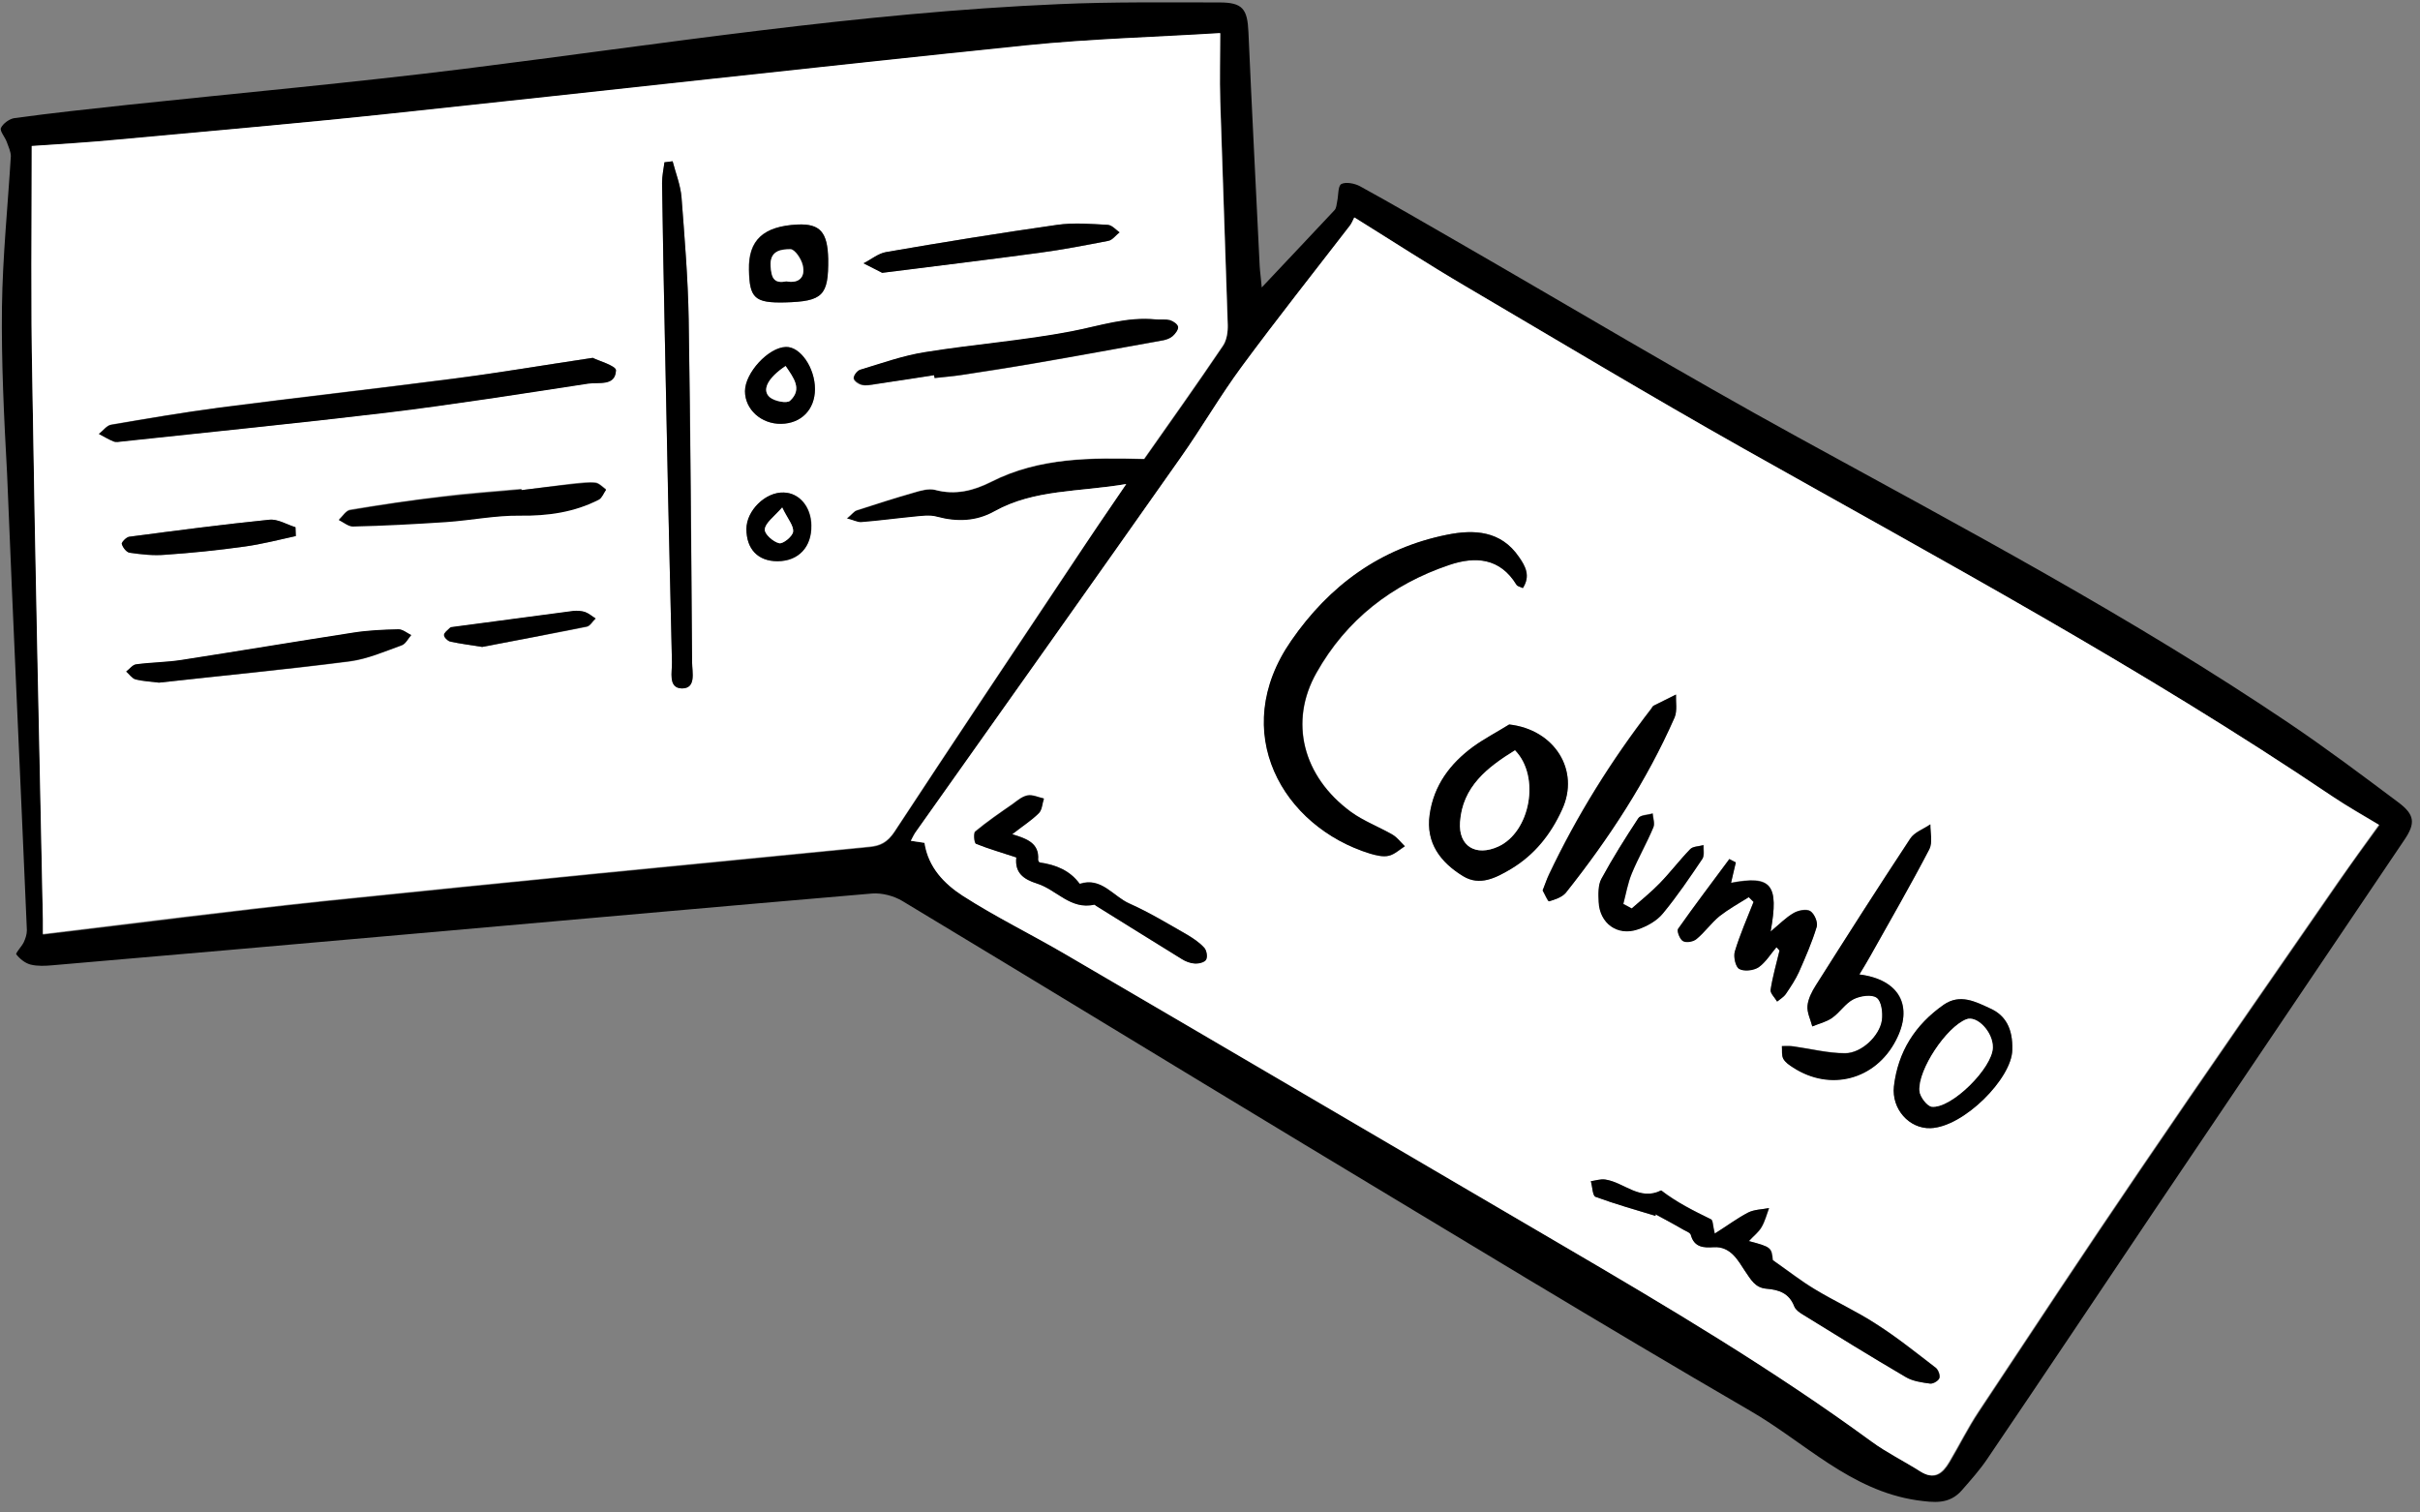 <svg width="152" height="95" viewBox="0 0 152 95" fill="none" xmlns="http://www.w3.org/2000/svg">
<rect x="0" y="0" width="152" height="95" fill="#808080" stroke="none"/>
<path d="M79.25 18.055C80.858 16.346 82.337 14.786 83.816 13.206C83.945 13.078 83.945 12.842 83.988 12.65C84.073 12.266 84.031 11.689 84.245 11.561C84.524 11.411 85.081 11.518 85.403 11.689C87.439 12.8 89.433 13.975 91.448 15.128C98.608 19.251 105.704 23.502 112.95 27.475C123.39 33.2 133.916 38.776 143.799 45.441C146.136 47.021 148.387 48.709 150.638 50.396C151.667 51.165 151.731 51.7 151.023 52.746C145.814 60.479 140.583 68.212 135.374 75.945C131.858 81.179 128.364 86.412 124.827 91.624C124.355 92.329 123.776 92.97 123.219 93.611C122.426 94.508 121.482 94.38 120.389 94.231C116.209 93.611 113.336 90.578 109.927 88.612C100.516 83.144 91.234 77.483 81.93 71.886C73.505 66.802 65.123 61.675 56.676 56.591C56.14 56.271 55.411 56.079 54.79 56.121C45.035 56.954 35.303 57.83 25.57 58.685C18.153 59.347 10.714 59.988 3.296 60.629C2.846 60.671 2.353 60.693 1.924 60.586C1.581 60.501 1.238 60.223 1.024 59.945C0.96 59.86 1.367 59.454 1.496 59.176C1.603 58.941 1.688 58.685 1.688 58.428C1.281 48.88 0.831 39.331 0.445 29.761C0.252 26.236 0.081 22.754 0.123 19.272C0.166 16.111 0.488 12.971 0.681 9.809C0.681 9.531 0.531 9.211 0.424 8.912C0.316 8.613 -0.027 8.228 0.059 8.036C0.188 7.758 0.595 7.459 0.917 7.417C3.275 7.096 5.654 6.84 8.034 6.584C15.087 5.836 22.161 5.195 29.193 4.319C41.627 2.76 53.996 0.794 66.516 0.26C69.882 0.111 73.226 0.154 76.592 0.154C78.049 0.154 78.35 0.56 78.414 2.012C78.628 6.904 78.886 11.817 79.121 16.709C79.143 17.115 79.207 17.499 79.25 18.055ZM58.07 52.938C58.305 54.498 59.334 55.523 60.492 56.271C62.55 57.595 64.78 58.685 66.902 59.924C77.299 66.012 87.697 72.121 98.094 78.188C104.739 82.076 111.364 86.006 117.581 90.556C118.545 91.261 119.639 91.795 120.646 92.436C121.525 92.992 122.04 92.564 122.468 91.838C123.09 90.791 123.626 89.702 124.291 88.698C127.656 83.614 131.001 78.551 134.431 73.51C138.547 67.443 142.748 61.419 146.907 55.395C147.722 54.199 148.58 53.045 149.458 51.828C148.451 51.208 147.465 50.653 146.521 50.033C134.624 42.023 121.997 35.208 109.52 28.18C103.646 24.869 97.879 21.409 92.07 17.991C89.776 16.645 87.525 15.192 85.103 13.676C85.017 13.847 84.952 14.017 84.845 14.167C82.53 17.115 80.215 20.02 78.007 23.011C76.635 24.869 75.477 26.877 74.148 28.757C68.617 36.618 63.043 44.458 57.491 52.298C57.384 52.426 57.319 52.597 57.212 52.81C57.555 52.874 57.834 52.917 58.07 52.938ZM70.739 30.402C67.759 30.915 64.972 30.722 62.486 32.132C61.349 32.773 60.128 32.816 58.863 32.474C58.413 32.346 57.898 32.431 57.405 32.474C56.312 32.581 55.218 32.73 54.125 32.816C53.889 32.837 53.632 32.688 53.203 32.581C53.525 32.303 53.653 32.111 53.825 32.068C55.004 31.683 56.205 31.299 57.405 30.957C57.834 30.829 58.348 30.68 58.756 30.786C60.02 31.128 61.178 30.829 62.271 30.274C65.316 28.736 68.553 28.757 71.875 28.842C73.505 26.535 75.198 24.143 76.828 21.729C77.063 21.387 77.128 20.853 77.128 20.426C76.978 15.726 76.806 11.048 76.656 6.349C76.613 4.939 76.656 3.529 76.656 2.098C72.54 2.354 68.51 2.439 64.501 2.867C51.231 4.234 37.983 5.729 24.712 7.139C18.967 7.737 13.222 8.25 7.455 8.784C5.697 8.955 3.918 9.04 2.01 9.19C2.01 14.21 1.946 19.102 2.031 24.015C2.224 35.294 2.482 46.551 2.696 57.83C2.696 58.172 2.696 58.514 2.696 58.706C8.677 58.001 14.551 57.232 20.425 56.613C31.808 55.438 43.213 54.327 54.618 53.216C55.326 53.152 55.754 52.896 56.162 52.298C59.892 46.615 63.665 40.976 67.438 35.315C68.445 33.756 69.496 32.239 70.739 30.402Z" fill="black"/>
<path d="M58.069 52.938C57.834 52.896 57.555 52.853 57.212 52.81C57.319 52.597 57.405 52.447 57.491 52.298C63.043 44.458 68.617 36.618 74.148 28.757C75.477 26.877 76.635 24.869 78.007 23.011C80.215 20.02 82.53 17.093 84.802 14.146C84.909 13.996 84.974 13.825 85.059 13.654C87.503 15.171 89.733 16.624 92.027 17.969C97.836 21.387 103.603 24.848 109.477 28.159C121.954 35.187 134.581 41.98 146.478 50.012C147.422 50.653 148.408 51.208 149.415 51.806C148.536 53.024 147.7 54.178 146.864 55.374C142.705 61.398 138.504 67.422 134.388 73.489C130.958 78.53 127.613 83.593 124.248 88.677C123.583 89.681 123.047 90.77 122.425 91.817C121.997 92.543 121.482 92.97 120.603 92.415C119.596 91.774 118.502 91.24 117.538 90.535C111.321 85.985 104.696 82.055 98.051 78.167C87.653 72.079 77.256 65.969 66.859 59.902C64.737 58.663 62.507 57.574 60.449 56.25C59.334 55.523 58.305 54.498 58.069 52.938ZM95.65 36.939C96.164 36.17 95.821 35.55 95.414 34.973C94.278 33.35 92.606 33.243 90.912 33.585C86.732 34.439 83.516 36.789 81.115 40.25C77.149 45.975 80.579 51.934 86.088 53.622C86.453 53.729 86.882 53.836 87.246 53.75C87.611 53.665 87.932 53.366 88.254 53.152C87.996 52.917 87.761 52.618 87.482 52.426C86.624 51.934 85.66 51.571 84.867 50.995C81.822 48.773 80.965 45.312 82.701 42.258C84.588 38.925 87.439 36.704 91.041 35.486C92.67 34.931 94.213 35.037 95.264 36.725C95.307 36.832 95.478 36.853 95.65 36.939ZM116.787 61.206C117.045 60.757 117.259 60.394 117.473 60.031C118.717 57.809 120.003 55.587 121.182 53.323C121.396 52.917 121.225 52.298 121.246 51.764C120.818 52.063 120.239 52.255 119.981 52.661C117.966 55.715 115.994 58.813 114.043 61.889C113.807 62.274 113.572 62.722 113.529 63.149C113.486 63.577 113.722 64.025 113.829 64.453C114.258 64.282 114.708 64.175 115.072 63.918C115.565 63.577 115.908 63 116.423 62.743C116.83 62.53 117.58 62.423 117.881 62.658C118.181 62.893 118.266 63.598 118.202 64.068C118.074 65.051 116.937 66.14 115.887 66.14C114.815 66.14 113.743 65.862 112.671 65.713C112.435 65.67 112.178 65.692 111.921 65.692C111.942 65.948 111.878 66.268 112.007 66.482C112.135 66.717 112.393 66.888 112.628 67.037C114.965 68.554 117.816 67.806 119.081 65.328C120.196 63.192 119.338 61.526 116.787 61.206ZM103.989 76.372C103.989 76.33 103.989 76.287 103.989 76.266C104.589 76.586 105.168 76.928 105.768 77.248C105.94 77.334 106.197 77.44 106.218 77.569C106.433 78.359 107.033 78.38 107.655 78.338C108.727 78.273 109.177 79.192 109.606 79.811C109.992 80.388 110.227 80.88 110.956 80.944C111.749 81.008 112.393 81.221 112.714 82.055C112.8 82.268 113.036 82.439 113.25 82.567C115.394 83.892 117.538 85.216 119.724 86.498C120.153 86.754 120.732 86.818 121.246 86.904C121.439 86.925 121.761 86.733 121.825 86.562C121.889 86.391 121.761 86.049 121.611 85.921C120.389 84.981 119.167 83.998 117.859 83.165C116.616 82.354 115.244 81.734 113.979 80.965C113.143 80.452 112.371 79.854 111.364 79.149C111.299 78.359 111.256 78.338 109.863 77.953C110.163 77.633 110.485 77.398 110.656 77.077C110.87 76.714 110.978 76.287 111.128 75.881C110.678 75.966 110.206 75.966 109.82 76.159C109.134 76.501 108.491 76.97 107.719 77.483C107.59 76.97 107.612 76.65 107.483 76.586C106.39 76.052 105.318 75.518 104.353 74.77C103.003 75.454 102.017 74.257 100.838 74.087C100.538 74.044 100.237 74.151 99.937 74.193C100.023 74.535 100.023 75.112 100.237 75.176C101.459 75.625 102.724 75.988 103.989 76.372ZM94.792 45.505C94.042 45.975 93.27 46.38 92.541 46.893C91.084 47.961 90.055 49.328 89.797 51.166C89.54 52.96 90.483 54.178 91.898 55.032C92.949 55.673 93.956 55.139 94.899 54.583C96.4 53.708 97.408 52.404 98.115 50.845C99.251 48.389 97.643 45.825 94.792 45.505ZM111.578 59.497C111.642 59.561 111.707 59.625 111.771 59.689C111.578 60.501 111.342 61.312 111.213 62.145C111.171 62.359 111.471 62.637 111.621 62.893C111.814 62.722 112.05 62.594 112.178 62.402C112.478 61.974 112.778 61.526 112.993 61.035C113.4 60.095 113.829 59.155 114.108 58.194C114.193 57.916 113.957 57.382 113.7 57.211C113.464 57.061 112.95 57.168 112.65 57.339C112.157 57.638 111.749 58.065 111.213 58.493C111.749 55.523 111.256 54.947 108.727 55.438C108.812 55.011 108.92 54.583 109.027 54.156C108.898 54.092 108.748 54.007 108.62 53.943C107.548 55.395 106.454 56.848 105.404 58.322C105.318 58.45 105.511 58.984 105.704 59.091C105.918 59.197 106.347 59.112 106.561 58.962C107.076 58.535 107.483 57.959 107.998 57.531C108.555 57.083 109.22 56.719 109.841 56.335C109.949 56.442 110.034 56.527 110.142 56.634C109.734 57.681 109.284 58.706 108.963 59.753C108.855 60.073 109.005 60.736 109.241 60.842C109.563 61.013 110.163 60.928 110.463 60.736C110.892 60.437 111.213 59.924 111.578 59.497ZM96.893 55.929C97 56.143 97.215 56.634 97.279 56.613C97.643 56.506 98.094 56.356 98.329 56.079C101.031 52.661 103.41 49.051 105.168 45.056C105.34 44.65 105.232 44.116 105.254 43.625C104.782 43.86 104.311 44.095 103.839 44.33C103.775 44.351 103.753 44.437 103.71 44.501C101.202 47.748 99.037 51.23 97.279 54.925C97.172 55.203 97.065 55.523 96.893 55.929ZM63.836 53.857C63.729 54.797 64.243 55.224 65.122 55.481C66.344 55.865 67.223 57.147 68.724 56.805C68.745 56.805 68.767 56.848 68.81 56.869C70.611 58.001 72.39 59.112 74.212 60.223C74.448 60.372 74.748 60.479 75.005 60.501C75.263 60.522 75.627 60.437 75.734 60.266C75.841 60.095 75.777 59.667 75.627 59.518C75.327 59.197 74.941 58.92 74.534 58.685C73.355 58.001 72.175 57.296 70.932 56.741C69.903 56.292 69.174 55.053 67.802 55.502C67.18 54.647 66.302 54.306 65.294 54.156C65.251 54.156 65.187 54.049 65.187 53.985C65.251 52.917 64.458 52.661 63.557 52.383C64.179 51.892 64.758 51.529 65.23 51.059C65.444 50.866 65.444 50.461 65.551 50.14C65.208 50.055 64.844 49.884 64.522 49.948C64.201 50.012 63.901 50.268 63.6 50.482C62.807 51.037 61.992 51.593 61.242 52.212C61.114 52.319 61.178 52.938 61.285 52.981C62.121 53.323 62.957 53.558 63.836 53.857ZM126.391 65.948C126.434 64.602 125.963 63.769 125.019 63.342C124.098 62.914 123.111 62.402 122.104 63.107C120.324 64.367 119.231 66.055 118.974 68.234C118.802 69.665 119.939 70.904 121.268 70.861C123.347 70.775 126.37 67.721 126.391 65.948ZM102.488 57.061C102.317 56.955 102.145 56.869 101.974 56.762C102.145 56.121 102.253 55.459 102.51 54.84C102.917 53.857 103.453 52.917 103.86 51.956C103.968 51.721 103.839 51.379 103.817 51.08C103.496 51.166 103.046 51.166 102.917 51.379C102.102 52.618 101.309 53.878 100.602 55.181C100.387 55.587 100.409 56.164 100.43 56.634C100.473 57.959 101.588 58.792 102.874 58.364C103.453 58.172 104.075 57.83 104.461 57.36C105.361 56.271 106.154 55.096 106.947 53.921C107.076 53.708 107.012 53.366 107.012 53.067C106.733 53.152 106.347 53.152 106.176 53.323C105.511 54.007 104.932 54.776 104.268 55.459C103.71 56.036 103.089 56.549 102.488 57.061Z" fill="white"/>
<path d="M70.739 30.402C69.496 32.218 68.445 33.756 67.438 35.272C63.665 40.933 59.892 46.573 56.161 52.255C55.754 52.853 55.325 53.109 54.618 53.173C43.213 54.284 31.808 55.395 20.425 56.57C14.551 57.19 8.677 57.937 2.696 58.663C2.696 58.471 2.696 58.129 2.696 57.788C2.46 46.509 2.203 35.251 2.031 23.972C1.924 19.102 1.988 14.188 1.988 9.168C3.896 9.04 5.676 8.933 7.434 8.762C13.179 8.228 18.946 7.737 24.691 7.118C37.961 5.708 51.209 4.212 64.479 2.845C68.488 2.439 72.518 2.333 76.635 2.076C76.635 3.529 76.592 4.939 76.635 6.327C76.784 11.027 76.956 15.705 77.106 20.405C77.127 20.832 77.042 21.366 76.806 21.708C75.177 24.122 73.483 26.493 71.854 28.821C68.531 28.736 65.272 28.714 62.25 30.252C61.157 30.808 59.999 31.107 58.734 30.765C58.327 30.658 57.812 30.808 57.383 30.936C56.183 31.278 55.004 31.662 53.803 32.047C53.632 32.111 53.503 32.303 53.182 32.559C53.61 32.666 53.868 32.816 54.103 32.794C55.197 32.709 56.29 32.559 57.383 32.453C57.855 32.41 58.391 32.324 58.841 32.453C60.106 32.794 61.328 32.752 62.464 32.111C64.972 30.722 67.759 30.915 70.739 30.402ZM42.248 10.13C42.077 10.151 41.905 10.172 41.734 10.194C41.691 10.621 41.584 11.069 41.584 11.497C41.627 14.658 41.691 17.82 41.755 20.981C41.905 27.838 42.034 34.696 42.206 41.574C42.227 42.194 41.927 43.219 42.827 43.24C43.749 43.262 43.47 42.215 43.47 41.595C43.428 34.418 43.385 27.219 43.256 20.041C43.213 17.478 42.999 14.936 42.806 12.394C42.742 11.625 42.441 10.877 42.248 10.13ZM37.232 22.477C34.059 22.947 31.337 23.417 28.571 23.758C23.619 24.399 18.667 24.955 13.736 25.596C11.485 25.895 9.234 26.279 6.983 26.664C6.705 26.706 6.469 27.048 6.212 27.24C6.512 27.411 6.812 27.582 7.133 27.71C7.284 27.774 7.476 27.732 7.669 27.71C13.222 27.112 18.796 26.578 24.348 25.895C28.55 25.382 32.752 24.72 36.932 24.079C37.596 23.972 38.647 24.271 38.69 23.246C38.69 22.968 37.554 22.648 37.232 22.477ZM58.67 23.566C58.67 23.63 58.691 23.694 58.691 23.758C59.248 23.694 59.827 23.652 60.385 23.566C61.864 23.352 63.343 23.117 64.801 22.861C67.566 22.391 70.31 21.878 73.054 21.387C73.269 21.345 73.483 21.259 73.633 21.131C73.805 20.981 73.998 20.725 73.976 20.554C73.955 20.383 73.655 20.191 73.462 20.127C73.204 20.041 72.904 20.105 72.604 20.084C70.76 19.892 69.046 20.49 67.266 20.832C64.243 21.43 61.135 21.644 58.091 22.135C56.697 22.37 55.347 22.84 53.996 23.246C53.825 23.288 53.589 23.609 53.61 23.78C53.632 23.951 53.91 24.143 54.125 24.186C54.382 24.25 54.682 24.186 54.961 24.143C56.226 23.929 57.448 23.737 58.67 23.566ZM32.752 30.786C32.752 30.765 32.752 30.722 32.752 30.701C31.101 30.851 29.429 30.957 27.778 31.171C25.849 31.406 23.919 31.684 21.99 32.004C21.733 32.047 21.518 32.41 21.282 32.623C21.582 32.773 21.883 33.051 22.161 33.029C24.112 32.965 26.063 32.88 28.014 32.752C29.557 32.645 31.122 32.346 32.666 32.346C34.424 32.367 36.053 32.132 37.618 31.342C37.832 31.235 37.918 30.936 38.068 30.722C37.854 30.573 37.639 30.338 37.404 30.295C36.953 30.252 36.482 30.316 36.032 30.359C34.938 30.509 33.845 30.637 32.752 30.786ZM9.985 42.877C13.972 42.45 17.981 42.065 21.968 41.553C23.083 41.403 24.155 40.933 25.227 40.549C25.463 40.463 25.634 40.121 25.827 39.908C25.57 39.78 25.291 39.545 25.034 39.545C24.069 39.566 23.105 39.609 22.161 39.758C18.581 40.314 15.001 40.912 11.421 41.467C10.478 41.617 9.513 41.617 8.548 41.745C8.313 41.766 8.12 42.044 7.927 42.194C8.12 42.364 8.291 42.621 8.505 42.685C8.977 42.792 9.492 42.813 9.985 42.877ZM55.411 17.136C58.948 16.688 62.143 16.303 65.315 15.876C66.752 15.684 68.188 15.406 69.624 15.128C69.882 15.085 70.096 14.765 70.332 14.594C70.096 14.423 69.86 14.146 69.603 14.124C68.531 14.082 67.438 13.975 66.409 14.124C62.807 14.637 59.227 15.214 55.668 15.833C55.175 15.919 54.725 16.303 54.254 16.538C54.725 16.773 55.197 17.029 55.411 17.136ZM49.301 18.995C51.681 18.931 52.045 18.567 52.003 16.26C51.981 14.594 51.488 14.039 50.073 14.103C47.929 14.21 46.986 15.085 47.029 16.944C47.072 18.738 47.415 19.037 49.301 18.995ZM18.581 33.67C18.581 33.478 18.56 33.307 18.56 33.115C18.002 32.944 17.445 32.602 16.909 32.645C13.972 32.944 11.057 33.328 8.12 33.713C7.927 33.734 7.605 34.076 7.648 34.161C7.712 34.375 7.948 34.674 8.141 34.717C8.87 34.824 9.62 34.909 10.371 34.845C12.043 34.717 13.693 34.546 15.344 34.332C16.437 34.183 17.509 33.905 18.581 33.67ZM51.188 24.442C51.188 23.096 50.266 21.75 49.366 21.793C48.272 21.814 46.793 23.417 46.793 24.57C46.793 25.724 47.822 26.642 49.066 26.621C50.33 26.599 51.166 25.724 51.188 24.442ZM30.286 40.634C32.408 40.228 34.638 39.822 36.868 39.374C37.082 39.331 37.232 39.032 37.425 38.861C37.211 38.712 36.996 38.541 36.76 38.455C36.525 38.37 36.267 38.348 36.032 38.391C33.502 38.712 30.972 39.053 28.464 39.395C28.4 39.395 28.314 39.416 28.271 39.459C28.142 39.609 27.907 39.758 27.907 39.908C27.907 40.057 28.121 40.271 28.293 40.314C28.893 40.42 29.536 40.506 30.286 40.634ZM48.83 35.251C50.138 35.251 50.995 34.354 50.974 32.987C50.952 31.833 50.223 30.957 49.237 30.936C48.101 30.893 46.9 32.068 46.9 33.222C46.879 34.503 47.608 35.251 48.83 35.251Z" fill="white"/>
<path d="M95.65 36.938C95.478 36.853 95.307 36.832 95.242 36.725C94.213 35.037 92.67 34.931 91.019 35.486C87.418 36.703 84.545 38.925 82.68 42.258C80.943 45.334 81.822 48.773 84.845 50.995C85.638 51.571 86.603 51.934 87.46 52.426C87.761 52.597 87.975 52.896 88.232 53.152C87.889 53.366 87.589 53.665 87.225 53.75C86.86 53.836 86.453 53.729 86.067 53.622C80.558 51.934 77.127 45.974 81.094 40.25C83.495 36.768 86.71 34.418 90.891 33.585C92.584 33.243 94.278 33.328 95.392 34.973C95.8 35.55 96.143 36.169 95.65 36.938Z" fill="black"/>
<path d="M116.787 61.206C119.317 61.526 120.196 63.214 119.081 65.35C117.795 67.828 114.965 68.575 112.628 67.059C112.393 66.909 112.135 66.738 112.007 66.503C111.899 66.29 111.942 65.99 111.921 65.713C112.178 65.713 112.414 65.691 112.671 65.734C113.743 65.884 114.815 66.161 115.887 66.161C116.916 66.161 118.052 65.072 118.202 64.089C118.266 63.619 118.181 62.893 117.881 62.679C117.58 62.444 116.852 62.551 116.423 62.765C115.908 63.021 115.565 63.598 115.072 63.94C114.708 64.196 114.236 64.303 113.829 64.474C113.722 64.047 113.486 63.598 113.529 63.171C113.572 62.743 113.807 62.273 114.043 61.91C115.994 58.813 117.966 55.737 119.981 52.682C120.239 52.276 120.818 52.084 121.246 51.785C121.246 52.298 121.396 52.917 121.182 53.344C120.003 55.609 118.717 57.83 117.473 60.052C117.28 60.394 117.066 60.757 116.787 61.206Z" fill="black"/>
<path d="M103.989 76.372C102.724 75.988 101.438 75.625 100.216 75.176C100.023 75.112 100.023 74.535 99.916 74.193C100.216 74.151 100.537 74.044 100.816 74.087C101.995 74.257 102.981 75.454 104.332 74.77C105.297 75.518 106.369 76.052 107.462 76.586C107.59 76.65 107.569 76.97 107.698 77.483C108.491 76.992 109.113 76.522 109.799 76.159C110.184 75.966 110.678 75.966 111.106 75.881C110.956 76.287 110.849 76.714 110.635 77.077C110.442 77.398 110.12 77.633 109.841 77.953C111.235 78.316 111.256 78.359 111.342 79.149C112.35 79.854 113.121 80.474 113.957 80.965C115.222 81.734 116.594 82.354 117.838 83.165C119.145 83.998 120.367 84.981 121.589 85.921C121.739 86.049 121.868 86.391 121.804 86.562C121.739 86.733 121.418 86.925 121.225 86.904C120.71 86.84 120.132 86.754 119.703 86.498C117.516 85.216 115.372 83.892 113.229 82.567C113.014 82.439 112.778 82.268 112.693 82.055C112.371 81.221 111.728 81.008 110.935 80.944C110.227 80.88 109.97 80.367 109.584 79.811C109.177 79.192 108.705 78.273 107.633 78.338C107.012 78.38 106.411 78.359 106.197 77.569C106.154 77.419 105.897 77.334 105.747 77.248C105.168 76.906 104.568 76.586 103.968 76.266C103.989 76.287 103.989 76.33 103.989 76.372Z" fill="black"/>
<path d="M94.792 45.505C97.643 45.825 99.251 48.388 98.115 50.845C97.408 52.404 96.379 53.686 94.899 54.583C93.956 55.139 92.948 55.673 91.898 55.032C90.505 54.177 89.54 52.96 89.797 51.165C90.055 49.328 91.084 47.961 92.541 46.893C93.249 46.38 94.042 45.974 94.792 45.505ZM95.157 47.128C93.442 48.196 91.877 49.392 91.705 51.635C91.598 53.152 92.691 53.814 94.106 53.173C96.1 52.255 96.764 48.773 95.157 47.128Z" fill="black"/>
<path d="M111.578 59.496C111.213 59.924 110.913 60.437 110.463 60.757C110.142 60.971 109.541 61.035 109.241 60.864C109.005 60.736 108.877 60.095 108.963 59.774C109.284 58.706 109.734 57.681 110.142 56.655C110.034 56.549 109.949 56.463 109.841 56.356C109.22 56.741 108.577 57.104 107.998 57.553C107.483 57.98 107.076 58.557 106.561 58.984C106.369 59.155 105.918 59.24 105.704 59.112C105.511 59.005 105.297 58.471 105.404 58.343C106.433 56.869 107.548 55.416 108.62 53.964C108.748 54.028 108.898 54.113 109.027 54.178C108.92 54.605 108.834 55.032 108.727 55.459C111.256 54.989 111.749 55.545 111.213 58.514C111.749 58.065 112.157 57.638 112.65 57.36C112.928 57.19 113.443 57.083 113.7 57.232C113.958 57.382 114.193 57.937 114.108 58.215C113.807 59.197 113.4 60.137 112.993 61.056C112.778 61.526 112.478 61.974 112.178 62.423C112.05 62.615 111.814 62.765 111.621 62.914C111.471 62.658 111.171 62.38 111.213 62.167C111.342 61.334 111.578 60.522 111.771 59.71C111.707 59.625 111.642 59.561 111.578 59.496Z" fill="black"/>
<path d="M96.893 55.929C97.065 55.502 97.15 55.203 97.3 54.925C99.058 51.208 101.224 47.748 103.732 44.501C103.775 44.437 103.817 44.372 103.86 44.33C104.332 44.095 104.804 43.86 105.275 43.625C105.254 44.095 105.361 44.629 105.189 45.056C103.432 49.051 101.052 52.682 98.351 56.079C98.115 56.356 97.665 56.506 97.3 56.613C97.236 56.634 97.022 56.143 96.893 55.929Z" fill="black"/>
<path d="M63.836 53.857C62.936 53.558 62.1 53.323 61.306 53.003C61.199 52.96 61.135 52.34 61.264 52.234C62.014 51.614 62.807 51.059 63.622 50.503C63.901 50.29 64.201 50.033 64.544 49.969C64.865 49.905 65.23 50.097 65.573 50.161C65.465 50.482 65.465 50.866 65.251 51.08C64.779 51.55 64.201 51.913 63.579 52.404C64.501 52.682 65.294 52.96 65.208 54.007C65.208 54.071 65.272 54.178 65.315 54.178C66.323 54.327 67.202 54.669 67.824 55.523C69.196 55.075 69.924 56.314 70.954 56.762C72.197 57.318 73.355 58.023 74.555 58.706C74.941 58.941 75.348 59.197 75.648 59.539C75.798 59.71 75.863 60.116 75.755 60.287C75.648 60.458 75.284 60.543 75.027 60.522C74.748 60.501 74.469 60.394 74.234 60.244C72.433 59.133 70.632 58.001 68.831 56.89C68.81 56.869 68.767 56.826 68.745 56.826C67.245 57.168 66.366 55.886 65.144 55.502C64.265 55.224 63.729 54.797 63.836 53.857Z" fill="black"/>
<path d="M126.391 65.948C126.37 67.721 123.347 70.797 121.246 70.861C119.917 70.904 118.802 69.665 118.952 68.234C119.21 66.055 120.282 64.367 122.082 63.107C123.111 62.402 124.076 62.914 124.998 63.342C125.963 63.769 126.434 64.602 126.391 65.948ZM125.169 65.798C125.191 64.837 124.183 63.769 123.497 64.025C122.275 64.516 120.475 67.165 120.56 68.511C120.582 68.874 121.032 69.472 121.332 69.515C122.575 69.643 125.148 67.059 125.169 65.798Z" fill="black"/>
<path d="M102.488 57.061C103.089 56.527 103.71 56.036 104.246 55.48C104.911 54.797 105.49 54.028 106.154 53.344C106.326 53.152 106.712 53.173 106.99 53.088C106.969 53.366 107.055 53.729 106.926 53.942C106.133 55.117 105.34 56.292 104.439 57.382C104.053 57.852 103.432 58.193 102.853 58.386C101.588 58.813 100.473 58.001 100.409 56.655C100.387 56.164 100.366 55.587 100.58 55.203C101.288 53.9 102.081 52.639 102.896 51.4C103.024 51.187 103.496 51.208 103.796 51.101C103.817 51.4 103.946 51.721 103.839 51.977C103.432 52.96 102.896 53.878 102.488 54.861C102.231 55.48 102.124 56.143 101.952 56.783C102.145 56.869 102.317 56.976 102.488 57.061Z" fill="black"/>
<path d="M42.248 10.13C42.441 10.877 42.742 11.625 42.806 12.394C42.999 14.936 43.213 17.499 43.256 20.041C43.363 27.219 43.406 34.397 43.47 41.595C43.47 42.215 43.749 43.24 42.827 43.24C41.948 43.219 42.227 42.194 42.206 41.574C42.034 34.717 41.884 27.86 41.755 20.981C41.691 17.82 41.627 14.658 41.584 11.497C41.584 11.069 41.67 10.621 41.734 10.194C41.905 10.172 42.077 10.151 42.248 10.13Z" fill="black"/>
<path d="M37.232 22.477C37.554 22.648 38.69 22.968 38.69 23.267C38.647 24.292 37.596 23.993 36.932 24.1C32.73 24.741 28.55 25.403 24.348 25.916C18.796 26.578 13.222 27.134 7.669 27.732C7.498 27.753 7.284 27.796 7.133 27.732C6.812 27.603 6.512 27.411 6.212 27.262C6.469 27.069 6.705 26.728 6.983 26.685C9.234 26.3 11.485 25.916 13.736 25.617C18.688 24.976 23.64 24.421 28.571 23.78C31.337 23.416 34.081 22.947 37.232 22.477Z" fill="black"/>
<path d="M58.67 23.566C57.448 23.758 56.226 23.951 54.982 24.122C54.704 24.164 54.404 24.228 54.146 24.164C53.953 24.122 53.653 23.908 53.632 23.758C53.61 23.587 53.846 23.288 54.018 23.224C55.368 22.819 56.719 22.327 58.112 22.113C61.157 21.622 64.265 21.387 67.288 20.81C69.067 20.469 70.782 19.87 72.626 20.063C72.904 20.084 73.204 20.041 73.483 20.105C73.698 20.17 73.976 20.362 73.998 20.533C74.019 20.704 73.826 20.96 73.655 21.11C73.505 21.238 73.29 21.323 73.076 21.366C70.332 21.857 67.566 22.37 64.822 22.84C63.343 23.096 61.885 23.31 60.406 23.545C59.849 23.63 59.291 23.673 58.713 23.737C58.691 23.673 58.67 23.609 58.67 23.566Z" fill="black"/>
<path d="M32.752 30.786C33.845 30.658 34.938 30.509 36.032 30.402C36.482 30.359 36.953 30.295 37.404 30.338C37.639 30.359 37.854 30.616 38.068 30.765C37.918 30.979 37.811 31.278 37.618 31.384C36.074 32.175 34.424 32.41 32.666 32.389C31.122 32.367 29.579 32.688 28.014 32.794C26.063 32.923 24.112 33.029 22.161 33.072C21.883 33.072 21.582 32.816 21.282 32.666C21.518 32.453 21.711 32.09 21.99 32.047C23.919 31.726 25.827 31.427 27.778 31.214C29.429 31.021 31.101 30.893 32.752 30.744C32.752 30.722 32.752 30.744 32.752 30.786Z" fill="black"/>
<path d="M9.985 42.877C9.492 42.813 8.977 42.792 8.505 42.663C8.291 42.599 8.12 42.343 7.927 42.172C8.141 42.023 8.334 41.745 8.548 41.724C9.492 41.595 10.478 41.595 11.421 41.446C15.001 40.89 18.581 40.292 22.161 39.737C23.105 39.587 24.069 39.545 25.034 39.523C25.291 39.523 25.57 39.758 25.827 39.886C25.634 40.1 25.484 40.442 25.227 40.527C24.155 40.912 23.083 41.382 21.968 41.531C17.981 42.044 13.993 42.428 9.985 42.877Z" fill="black"/>
<path d="M55.411 17.136C55.197 17.029 54.704 16.773 54.232 16.538C54.704 16.303 55.154 15.919 55.647 15.833C59.227 15.214 62.807 14.637 66.387 14.124C67.438 13.975 68.531 14.06 69.582 14.124C69.839 14.146 70.075 14.423 70.31 14.594C70.075 14.787 69.86 15.085 69.603 15.128C68.167 15.406 66.73 15.684 65.294 15.876C62.143 16.303 58.97 16.688 55.411 17.136Z" fill="black"/>
<path d="M49.301 18.995C47.415 19.037 47.072 18.738 47.05 16.944C47.008 15.085 47.951 14.21 50.095 14.103C51.51 14.039 51.981 14.573 52.024 16.26C52.045 18.567 51.681 18.931 49.301 18.995ZM49.387 17.67C50.18 17.82 50.588 17.414 50.438 16.666C50.352 16.26 49.945 15.662 49.666 15.641C49.108 15.641 48.358 15.705 48.422 16.688C48.444 17.393 48.572 17.841 49.387 17.67Z" fill="black"/>
<path d="M18.581 33.67C17.509 33.905 16.437 34.183 15.344 34.332C13.693 34.567 12.021 34.738 10.371 34.845C9.642 34.909 8.891 34.824 8.141 34.717C7.948 34.696 7.712 34.397 7.648 34.161C7.627 34.076 7.927 33.734 8.12 33.713C11.035 33.328 13.972 32.944 16.909 32.645C17.445 32.581 18.002 32.944 18.56 33.115C18.56 33.307 18.581 33.499 18.581 33.67Z" fill="black"/>
<path d="M51.188 24.442C51.188 25.724 50.33 26.599 49.066 26.621C47.822 26.642 46.793 25.724 46.793 24.57C46.793 23.417 48.272 21.814 49.366 21.793C50.266 21.772 51.188 23.096 51.188 24.442ZM49.344 22.989C48.23 23.716 47.822 24.506 48.358 24.955C48.658 25.211 49.43 25.36 49.623 25.168C50.416 24.442 49.837 23.737 49.344 22.989Z" fill="black"/>
<path d="M30.286 40.634C29.514 40.506 28.893 40.442 28.271 40.292C28.121 40.25 27.885 40.036 27.885 39.886C27.885 39.737 28.099 39.587 28.25 39.438C28.293 39.395 28.378 39.374 28.442 39.374C30.972 39.032 33.502 38.712 36.01 38.37C36.246 38.348 36.525 38.37 36.739 38.434C36.975 38.519 37.189 38.712 37.404 38.84C37.211 39.011 37.06 39.31 36.846 39.352C34.638 39.801 32.408 40.228 30.286 40.634Z" fill="black"/>
<path d="M48.83 35.251C47.608 35.251 46.879 34.482 46.879 33.222C46.879 32.068 48.08 30.893 49.216 30.936C50.202 30.957 50.931 31.833 50.952 32.987C50.995 34.354 50.159 35.251 48.83 35.251ZM49.13 31.876C48.594 32.517 48.08 32.858 48.037 33.243C47.994 33.521 48.572 34.033 48.937 34.119C49.173 34.183 49.773 33.67 49.816 33.392C49.837 33.008 49.473 32.581 49.13 31.876Z" fill="black"/>
<path d="M95.157 47.128C96.764 48.773 96.121 52.255 94.106 53.173C92.691 53.814 91.598 53.152 91.705 51.635C91.855 49.414 93.42 48.196 95.157 47.128Z" fill="white"/>
<path d="M125.169 65.798C125.148 67.08 122.575 69.643 121.332 69.515C121.032 69.472 120.582 68.874 120.56 68.511C120.475 67.165 122.254 64.516 123.497 64.025C124.162 63.748 125.191 64.816 125.169 65.798Z" fill="white"/>
<path d="M49.387 17.67C48.572 17.841 48.444 17.393 48.401 16.709C48.337 15.726 49.087 15.662 49.644 15.662C49.923 15.662 50.33 16.282 50.416 16.688C50.588 17.414 50.18 17.82 49.387 17.67Z" fill="white"/>
<path d="M49.344 22.989C49.837 23.716 50.416 24.442 49.623 25.168C49.43 25.36 48.637 25.19 48.358 24.955C47.822 24.506 48.23 23.737 49.344 22.989Z" fill="white"/>
<path d="M49.13 31.876C49.473 32.602 49.859 33.008 49.816 33.392C49.794 33.692 49.173 34.183 48.937 34.119C48.551 34.033 47.994 33.521 48.037 33.243C48.08 32.837 48.572 32.495 49.13 31.876Z" fill="white"/>
</svg>
